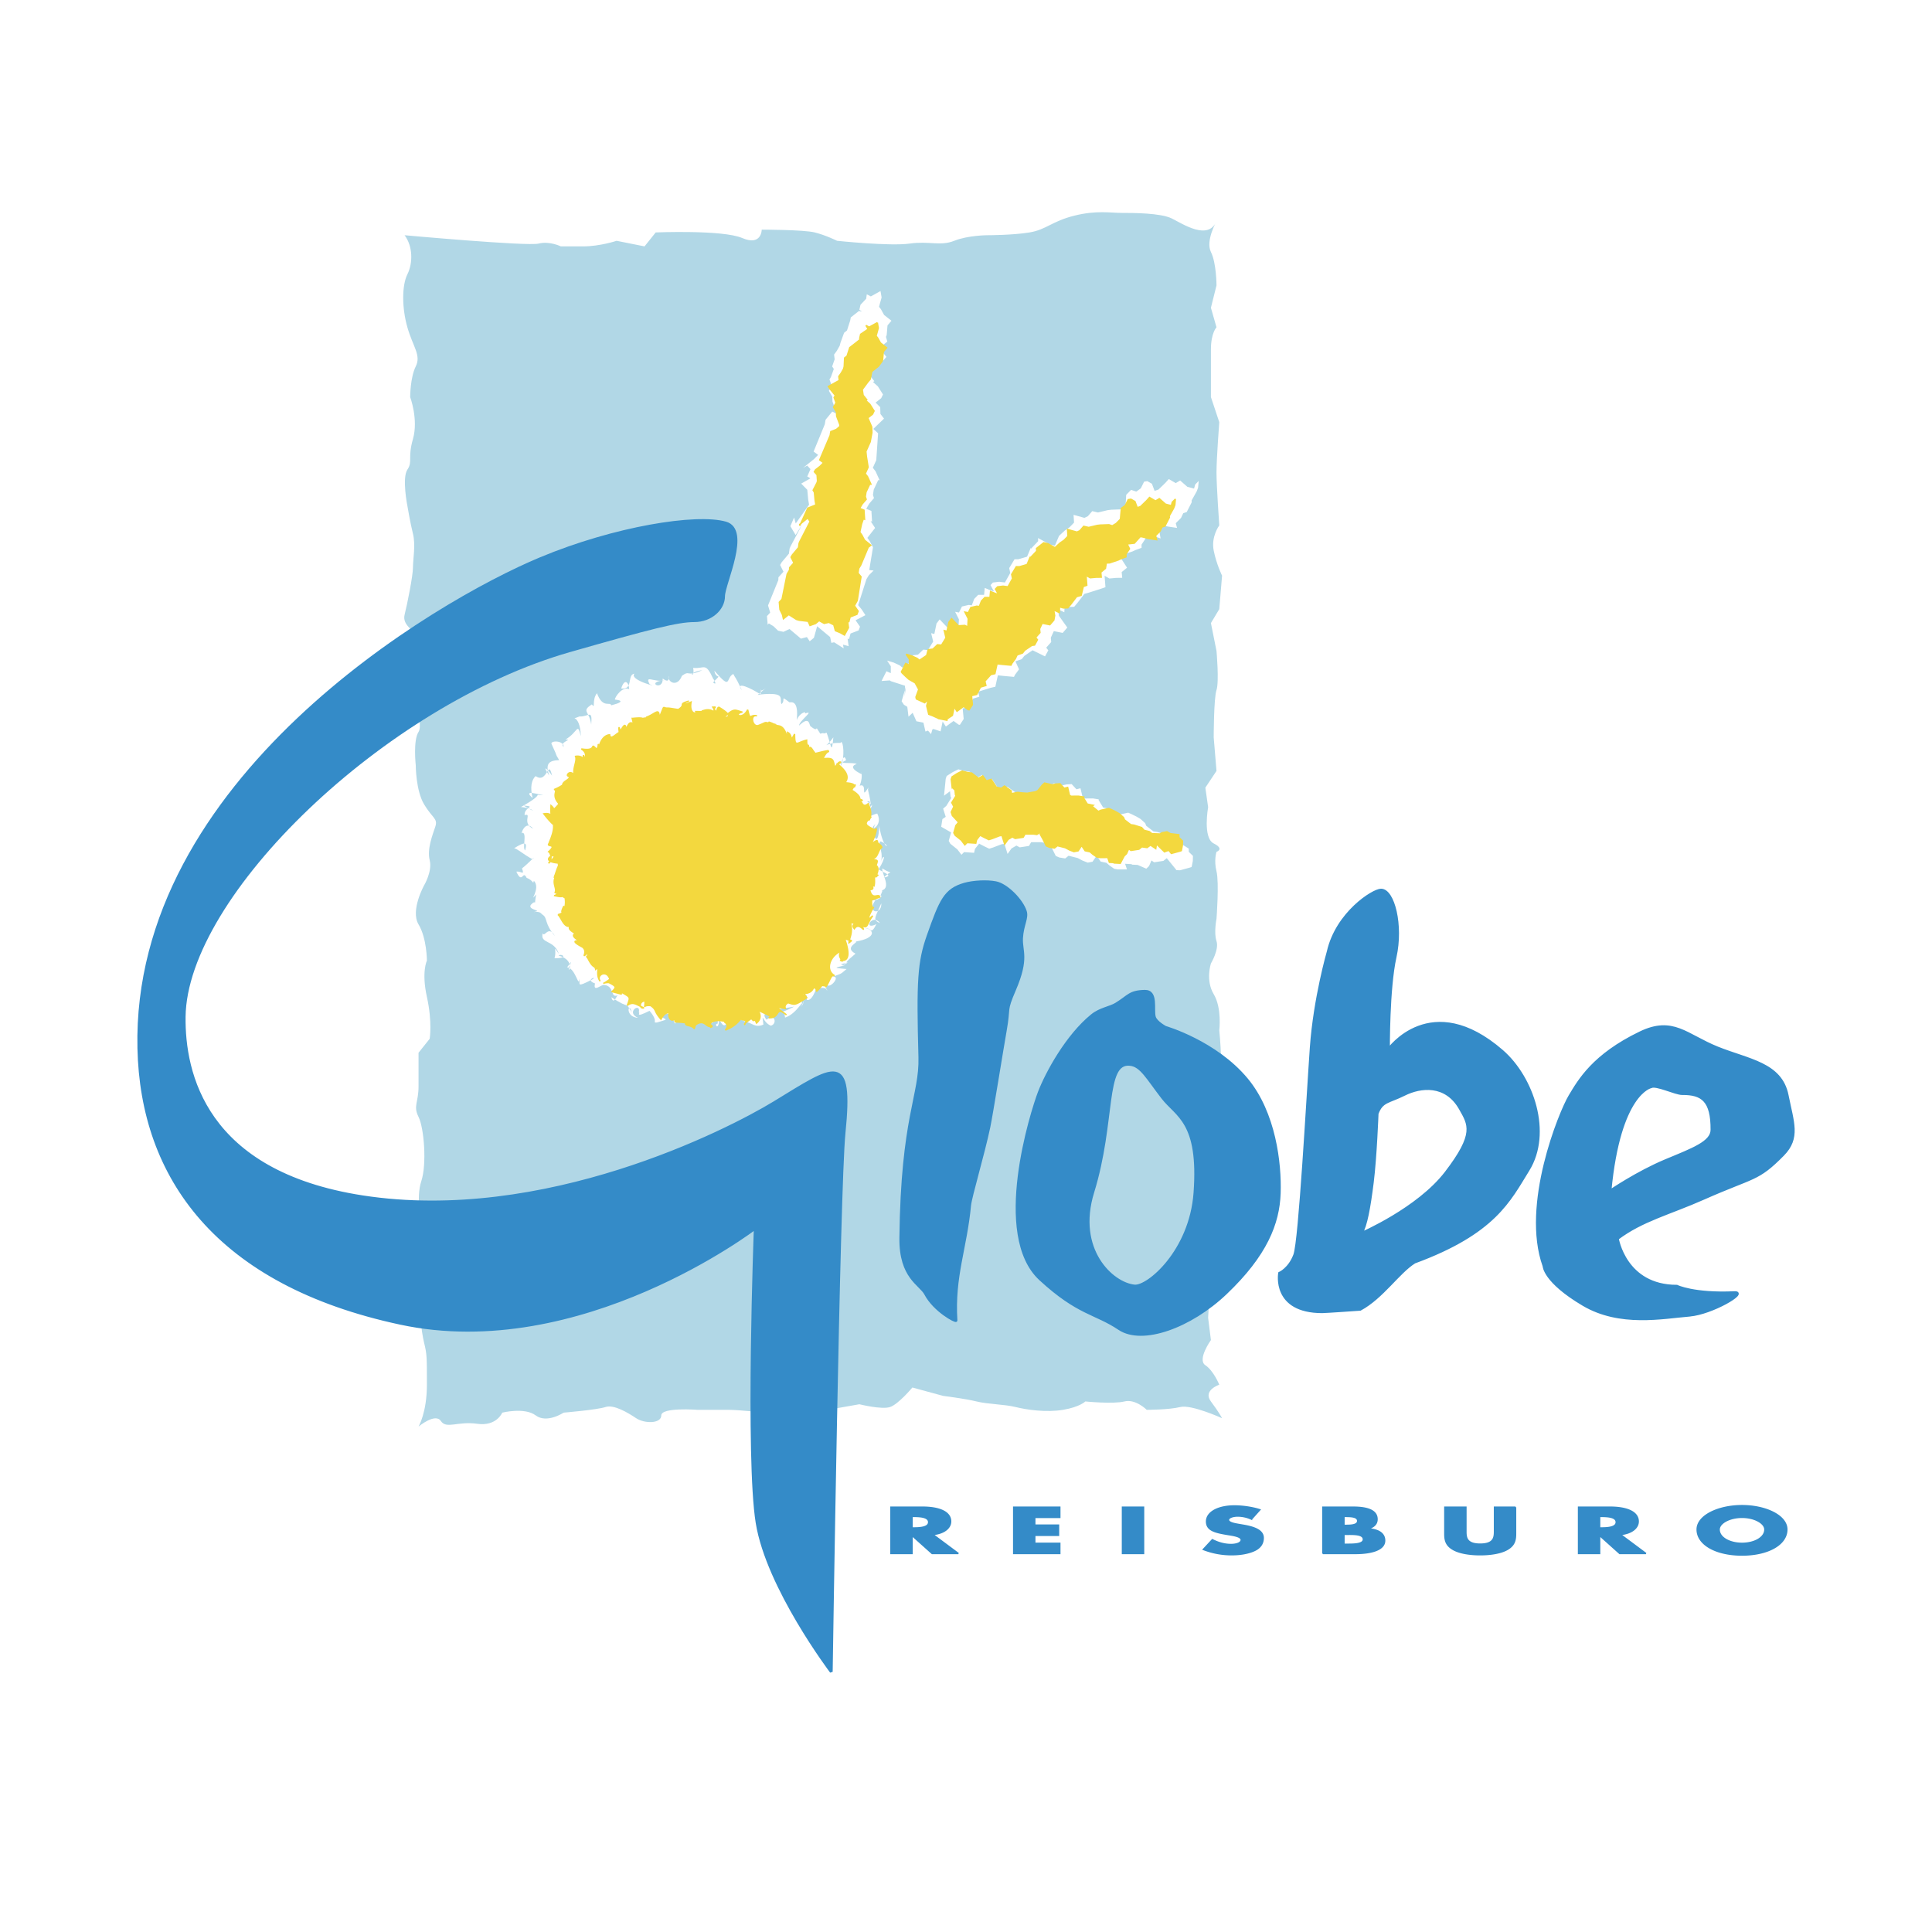 <svg xmlns="http://www.w3.org/2000/svg" width="2500" height="2500" viewBox="0 0 192.756 192.756"><g fill-rule="evenodd" clip-rule="evenodd"><path fill="#fff" d="M0 0h192.756v192.756H0V0z"/><path d="M95.815 151.795c0-.561-.272-2.396-3.781-2.396h-4.116v6.566h4.049v-.588l.658.588h5.221s-2.24-2.193-2.821-2.627c.519-.438.79-.996.79-1.543zM100.164 149.398v6.566h6.547V153h-.127v-.635h.127v-2.967h-6.547zM111.016 155.965h4.05v-6.567h-4.05v6.567zM125.996 149.703c-.811-.262-1.895-.426-2.83-.426-2.25 0-3.762 1.014-3.762 2.523 0 .645.242 1.09.604 1.41-.258.275-1.633 1.752-1.633 1.752l1.32.529a8.855 8.855 0 0 0 3.203.596c.738 0 1.811-.092 2.719-.531.895-.434 1.387-1.188 1.387-2.121 0-.82-.469-1.324-1.033-1.65l1.453-1.619-1.428-.463zM138.27 152.098c.061-.205.09-.395.09-.523 0-.812-.438-2.176-3.375-2.176h-3.975v6.566h4.211c3.521 0 3.902-1.58 3.902-2.26 0-.307-.098-1.072-.853-1.607zM148.131 149.398v3.408s-.012.158-.016.232c-.055.018-.16.047-.436.047-.273 0-.381-.029-.436-.047-.004-.074-.016-.232-.016-.232v-3.408h-4.051v3.572c0 .561 0 1.73 1.348 2.48.986.555 2.4.637 3.154.637.756 0 2.168-.084 3.158-.639 1.344-.748 1.344-1.918 1.344-2.479v-3.572h-4.049v.001zM164.416 151.795c0-.561-.271-2.396-3.783-2.396h-4.115v6.566h4.049v-.588l.658.588h5.238s-2.258-2.193-2.84-2.627c.522-.438.793-.996.793-1.543zM173.803 149.246c-2.641 0-5.445 1.174-5.445 3.352 0 2.072 2.238 3.521 5.445 3.521 3.205 0 5.443-1.449 5.443-3.521 0-2.178-2.805-3.352-5.443-3.352zm0 3.113c.623 0 1.041.176 1.232.305-.16.141-.574.344-1.232.344-.66 0-1.076-.203-1.236-.344.193-.129.609-.305 1.236-.305z" fill="#fff"/><path d="M170.996 121.842l3.148-1.316c2.455-.979 3.412-1.426 5.52-3.564 1.355-1.379 1.754-2.789 1.754-4.158 0-1.018-.221-2.014-.428-2.953l-.227-1.059c-.783-3.93-4.059-5.033-6.689-5.922l-1.803-.645c-.674-.273-1.275-.59-1.855-.898-1.908-1.008-4.285-2.266-7.869-.535-4.826 2.33-6.68 4.994-7.754 6.758-.795-1.789-1.941-3.391-3.299-4.568-2.949-2.561-5.93-3.684-8.854-3.33a8.605 8.605 0 0 0-1.467.318c.092-1.461.234-2.924.461-3.946.211-.944.311-1.925.311-2.883 0-2.206-.535-4.282-1.5-5.486-.701-.874-1.646-1.354-2.66-1.354-2.311 0-6.664 3.477-7.715 8.099l.037-.142c-.059.2-1.416 4.933-1.781 10.058l-.289 4.445a14.084 14.084 0 0 0-1.717-2.654c-.598-.723-1.314-1.395-2.08-2.037-.041-.604-.064-.984-.082-1.229.021-.225.041-.516.041-.916 0-1.094-.162-2.699-.961-4.029-.076-.127-.104-.314-.104-.5 0-.156.027-.283.051-.398.334-.643.744-1.638.744-2.716 0-.388-.055-.785-.184-1.179l.018.062a.916.916 0 0 1-.014-.202c0-.229.029-.564.078-.812l.025-.139.012-.151c.053-.678.133-1.902.133-3.09 0-.934-.049-1.842-.199-2.44-.027-.106-.029-.188-.035-.273.215-.359.373-.75.404-1.179.004-.061.008-.126.008-.198 0-.614-.252-1.522-1.258-2.292-.006-.083-.02-.132-.02-.236 0-.354.037-.806.102-1.177l.07-.393-.057-.402s-.07-.501-.145-1.002c.293-.436 1.068-1.601 1.068-1.601s-.322-3.878-.342-4.095c.004-1.689.084-3.517.178-3.947l-.027.1c.17-.511.254-1.278.254-2.292 0-.743-.045-1.618-.135-2.624l-.014-.134-.393-1.964.635-1.062.385-4.609-.307-.632a8.614 8.614 0 0 1-.625-1.885.397.397 0 0 1-.01-.086c0-.2.117-.425.154-.48l.49-.68-.035-.946c-.076-1.059-.273-4.043-.273-5.11 0-1.062.197-3.837.271-4.818l.039-.505-.867-2.599v-4.325c0-.574.102-.81.102-.812l.502-.646-.143-1.456-.371-1.304.467-1.875v-.312c0-.62-.059-2.653-.693-4.163.021-.184.137-.564.352-.975l-.004-.002c.01-.021.025-.036.035-.057 0 0-.393-3.6-.432-3.619-1.855 1.299-3.344.796-3.098.821-.322-.033-1.141-.472-1.49-.661l-.508-.267c-1.443-.721-3.801-.821-6.131-.821l-.684-.027c-1.086-.06-2.576-.141-4.656.38-1.381.345-2.248.779-2.947 1.129-.588.293-.865.426-1.311.501-1.197.2-3.121.244-3.764.244-.25 0-2.482.021-4.271.735-.244.098-.511.094-1.209.056-.699-.04-1.569-.088-2.668.069-1.063.152-4.137-.046-6.224-.251a13.992 13.992 0 0 0-2.279-.812c-1.274-.318-4.547-.354-5.895-.354h-2.505v.611c-2.696-.499-6.784-.387-8.176-.33l-1.14.048-.874 1.092-1.933-.388-.631.207c-.366.12-1.54.431-2.555.431h-1.768c-.701-.244-1.837-.505-3.101-.242-1.046.09-7.275-.367-12.72-.862l-5.611-.509 3.38 4.507c.109.146.165.401.165.661 0 .222-.04.447-.122.612-.495.992-.686 2.209-.686 3.429 0 1.319.222 2.638.516 3.67l.668 1.866.201.535c-.645 1.53-.688 3.471-.688 3.868v.438l.154.428c.104.286.316 1.078.316 1.841 0 .271-.027.539-.096.781-.375 1.311-.375 2.141-.375 2.636v.063c-.332.643-.533 1.438-.533 2.453 0 .784.102 1.676.299 2.674l.587 2.934c.037.143.048.338.048.553 0 .35-.032.753-.062 1.081l-.061 1.098c-.011.511-.446 2.866-.76 4.125a3.73 3.73 0 0 0-.115.908c0 .113.028.223.039.334-10.708 7.497-26.521 21.937-26.521 41.857 0 .273.002.545.008.82.336 15.438 10.309 26.035 28.082 29.836l.451.078.006.033c.195.783.204.814.204 3.566 0 1.949-.294 2.311-.3 2.318l-.179.568s-.351 2.254.273 2.793c.14.207 1.086 1.562 1.04 1.65.499-.959 1.958-1.818 2.131-1.4.439 1.068 2.887.031 4.194.447 1.757.559 3.277-.352 4.216-1.256.247-.014.47-.01.593.023 1.6 1.117 3.524.805 4.938.086 1.219-.109 2.808-.291 3.784-.527.175.062.572.234 1.301.723 1.196.797 3.21 1.174 4.746.355.38-.207.682-.486.939-.799.466-.023 1.09-.02 1.639.021l.094.008h3.039c.057 4.316.23 7.334.526 9.162 1.13 7.008 7.601 15.619 7.875 15.982l4.376 5.781.548-31.408c1.236.256 2.678.426 3.731.074.772-.258 1.54-.857 2.223-1.512.804.219 1.786.484 1.786.484l.176.023c.578.074 2.254.303 3.043.502.735.184 1.534.262 2.307.342.596.059 1.211.121 1.59.215.719.18 3.262.734 5.752.318 1.064-.178 1.84-.459 2.41-.744 1.049.078 2.5.111 3.572-.08.072.043.156.098.213.154l.723.668 1.021.037c.4 0 2.377-.02 3.729-.309.449.031 1.732.457 2.752.92l6.432 2.91-3.156-6.312a8.196 8.196 0 0 0-.215-.381c.445-.16.941-.334.941-.334l-.92-2.436a8.633 8.633 0 0 0-1.172-1.984l.057-.092.553-.791-.111-.967-.223-1.77c.316-.266.662-.52.945-.791.502-.479.971-.953 1.408-1.428.191.59.498 1.209.984 1.791.832.996 2.465 2.186 5.506 2.186.363 0 2.355-.137 3.961-.25l.537-.039.473-.252c1.588-.857 2.805-2.117 3.879-3.229.555-.576 1.119-1.152 1.553-1.465 4.252-1.605 6.828-3.334 8.584-5.055.08 1.287.295 2.553.688 3.752.213 1.199 1.236 3.188 5.107 5.475 3.846 2.273 8.113 1.812 10.936 1.51l1.137-.113c.074-.006 7.299-1.189 7.066-4.805-.08-1.244-1.125-2.523-2.904-2.443-3.209.148-4.588-.41-4.602-.416l-.434-.203-.605-.023c-1.469 0-2.312-.594-2.809-1.24.994-.518 2.078-.953 3.344-1.445l3.171-1.286zM38.46 45.701a.968.968 0 0 1 .1-.24c-.044.068-.06.167-.1.24zm126.876 65.324l.406.123c.764.254 1.42.473 2.117.465.172 0 .27.008.359.018.023.109.045.262.062.484-.543.32-1.613.768-2.459 1.117l-.566.236c-.434.182-.859.375-1.275.574.497-1.782 1.041-2.638 1.356-3.017zm-.004-.181a8.51 8.51 0 0 1 .068-.023l.521-.193c-.162.09-.305.131-.441.168-.062.018-.148.048-.148.048zm-25.467 1.179l.055-.023 1.312-.578c1.598-.799 2.098.092 2.285.426l.084.145c.135.244.322.572.35.686-.004.064-.076.723-1.674 2.803-.732.955-1.77 1.854-2.855 2.635.234-1.963.383-4.721.443-6.094zM38.992 76.922c.048 1.035.261 3.1 1.175 4.622l.636.885c-.244.745-.511 1.703-.511 2.735 0 .38.042.768.131 1.156-.008.151-.136.511-.267.737-.266.479-1.163 2.219-1.163 4.081 0 .799.167 1.621.618 2.375.271.451.417 1.353.459 2.006a7.312 7.312 0 0 0-.229 1.894c0 .719.083 1.58.307 2.59a11.57 11.57 0 0 1 .288 2.488c0 .08-.006.119-.008.188-.307.387-1.175 1.469-1.175 1.469v4.221c0 .414-.052.678-.112.98a5.842 5.842 0 0 0-.136 1.162c0 .566.115 1.246.513 2.039l-.014-.027c.186.449.332 1.715.332 2.846 0 .672-.052 1.297-.177 1.67-.022.072-.031.156-.051.229a39.988 39.988 0 0 1-3.054-.338c-12.916-1.996-15.675-9.326-15.675-15.223v-.225c.081-6.734 7.618-16.759 18.113-24.56z" fill="#fff"/><path d="M38.188 50.961c-.001-.012-.001-.021-.004-.033-.002-.001-.01-.045-.01-.045l.014.078z" fill="#fff"/><path d="M121.316 22.175c.016-.035.037-.062.053-.098l-.053.098z" fill="#fff" stroke="#fff" stroke-width="3.34" stroke-miterlimit="2.613"/><path d="M40.366 23.469s12.248 1.113 13.361.835 2.227.278 2.227.278h2.227c1.67 0 3.34-.557 3.34-.557l2.784.557 1.114-1.392s6.68-.278 8.629.557 1.949-.835 1.949-.835 4.175 0 5.289.278c1.114.278 2.227.835 2.227.835s5.289.557 7.238.278c1.948-.278 3.062.278 4.453-.278 1.392-.557 3.34-.557 3.34-.557s2.506 0 4.176-.278 2.227-1.113 4.453-1.67c2.227-.557 3.619-.278 4.732-.278s3.896 0 5.01.557 3.619 2.227 4.455.278c0 0-1.113 1.948-.557 3.062s.557 3.341.557 3.341l-.557 2.227.557 1.949s-.557.557-.557 2.227v4.732l.834 2.506s-.277 3.618-.277 5.01.277 5.289.277 5.289-.834 1.113-.557 2.505c.279 1.392.836 2.506.836 2.506l-.279 3.34-.834 1.393.557 2.783s.277 3.062 0 3.896c-.279.835-.279 4.732-.279 4.732l.279 3.34-1.113 1.671.277 1.948s-.557 3.062.557 3.618c1.113.557.279.836.279.836s-.279.834 0 1.948c.277 1.114 0 4.732 0 4.732s-.279 1.392 0 2.228c.277.834-.557 2.227-.557 2.227s-.557 1.67.277 3.062c.836 1.391.557 3.617.557 3.617s.557 5.289-.277 5.846c-.836.557 0 3.34 0 3.34l.277 2.783v2.506l-.557 3.619s-1.949 2.506-.557 3.062.279 2.783.279 2.783l-.279 4.732.279 2.227s-1.393 1.949-.557 2.506c.834.557 1.391 1.947 1.391 1.947s-1.67.557-.834 1.67c.834 1.115 1.113 1.672 1.113 1.672s-3.062-1.393-4.176-1.115c-1.113.279-3.34.279-3.34.279s-1.113-1.113-2.227-.836c-1.115.279-3.898 0-3.898 0s-.557.557-2.227.836-3.617 0-4.732-.279c-1.113-.277-2.783-.277-3.896-.557-1.114-.277-3.34-.557-3.34-.557l-3.062-.834s-1.392 1.67-2.227 1.947c-.835.279-3.062-.277-3.062-.277l-4.732.836s-2.505-1.949-2.783-1.115c-.278.836-1.949 1.115-1.949 1.115s-2.505-.279-3.619-.279h-3.062s-3.618-.279-3.618.557c0 .834-1.67.834-2.505.279-.835-.557-2.227-1.393-3.062-1.115-.835.279-4.175.559-4.175.559s-1.67 1.111-2.784.277c-1.113-.836-3.34-.277-3.34-.277s-.557 1.391-2.506 1.111c-1.948-.277-3.062.557-3.619-.277s-2.227.557-2.227.557.835-1.391.835-4.176c0-2.783 0-3.061-.278-4.176-.278-1.111-.557-3.896-.557-3.896l.835-3.896s-.557-1.949-.557-3.062-.557-3.619 0-5.289.278-5.289-.278-6.402 0-1.391 0-3.061v-3.34l1.113-1.393s.278-1.67-.278-4.176 0-3.619 0-3.619 0-2.227-.835-3.618c-.835-1.393.557-3.897.557-3.897s.835-1.392.557-2.505.278-2.505.557-3.34c.278-.835-.278-.835-1.113-2.227s-.835-3.897-.835-3.897-.278-2.505.278-3.34-.835-4.732-.835-4.732.279-.278.557-1.113 1.113-2.505.557-3.34c-.557-.836-1.948-1.392-1.67-2.505.279-1.114.835-3.897.835-4.732s.278-2.227 0-3.34c-.279-1.114-.557-2.784-.557-2.784s-.557-2.784 0-3.619 0-1.113.557-3.062c.557-1.949-.279-4.176-.279-4.176s0-1.948.557-3.062c.557-1.114-.278-1.949-.835-3.897-.557-1.949-.557-4.175 0-5.289.557-1.117.557-2.786-.279-3.9z" fill="#b1d7e6"/><path d="M83.112 97.434c.964-.348.716-.229 1.352-.754-1.824-.146-.693-.17-.145-.398-1.208-.004.897-.418-.309.077 1.574-.895-.663.454 1.344-1.211-1.206-.633.353-1.144.024-1.211 2.118-.355 1.833-1.196.934-1.346.643-.025.541.752 1.127-.39-1.392.686-.421-1.139.364-.104-.819-.317-.436-.618.123-1.974.073 1.396-1.937.885-.134-.811-1.513.428-.286.822.2.048-.382.219.196-.537-.012-.524.954-.271 0-1.614.044-2.196 1.169.743.948.021.148.929.923-.219.299-.35-.517-.83.826-1.307.524-1.644.215-.741.427-1.019-.781-2.733.5-1.754.35.336-.28.388-.653-1.86-.059 2.626-.912.635-.379-.188-.884.933.881.284.184-1.029-1.021.242-1.551 1.083-.533-.741.062-.492-.221.652-.213-.463.814.255-.937-.347.1.25-.188-1.374-.359-1.325-.221-1.659-.881 1.376-.012-.48-.887-.164.436-1.054.027-1.697.213-1.142.506.196-1.715-.613-.505-1.027-.436-.211-2.076.075-1.062-.37-.266-1.085-.745 1.259-.392.292.279-1.206.029-2.443-.171-2.02-1.781-.062-1.712.835-.707-.56-.172 1.894-.217.741-.668-.457-.679.2.062-.084-.639.094-.705-1.17.027.076-.992-.761-.123-.209-.108-1.015-1.129-.042.039-.519 1.682-1.611.584-1.204.251-.261-.499-.144-.809.647.213-2.023-.539-1.764-.724-1.771-1.018-.758-.318-.24-.8.181-.229-.559.493-1.206-2.089-.966.158-1.067-.353.075.536-.645-1.23 1.033-.714.578-.487.674-.941-.638-2.655-1.425-1.901-.432-.737-1.564-.597-1.1-.864-1.641-.802.408-.125 1.72-1.891-.324.179 1.013.893.117-.13 1.175.48.367.077-.334.026-.346-.806-1.764-.87-.976-2.01-1.11.244 1.229-.864.5.917.225-1.633.743-1.194-.06-2.041.569-.411 1.108-1.396.731-1.34.004-.008-.077.242.883-.572.264.035 1.358-1.824.297.222.178-1.077.246-2.052-.599-1.525.394 1.215.397-2.125-.407-1.515-1.058-.771.092-.082 1.647-1.326 1.477.355-1.091.752-.589.802.073-.72-.327-1.457.841-1.428 1.036.153.018 1.376.131-.371.574-.09-.426-.837.38-1.418-1.208-.538.656-.123 1.664-.509 1.115-1.108.708-.222.661-.067 2.016.147-1.634-.296-.733-1.162-.816-1.157.501.033-.543.129 1.978-.363-1.474-.273-.396-1.533.323.822-.021-.692.264-.189.743.055-.693-1.501-.666-1.169-.223.775 1.656.167.58.728 1.538-1.093.033-1.375.405-.999 1.543-.839-1.292-.048-.522.288.008-.41-1.774-.439.879-1.641.042-.407.374-.566 1.121-.298 2.188-.99-.865.434-.387 1.087-.276-1.367-.014.538-.371-2.25 1.173 1.242.094 1.77.803.267-.146 1.346.119.03.13.098.955.791-.229-.344.773.856 1.361-.843-1.039-1.338.843-1.083.392.482.026-.013 1.472.274 1.771.244-.847-.004-.902-1.092-.219.311.029.91.608 1.839 1.1.475-.562-.394.401-1.056.91.274.766-.067.25-.562.326.601 1.332.634-.219 1.023.614.691.258.648.729.718.294.764.748-.616 2.341.232 1.366-.242 1.484.109.323-.542 1.054-.293.522 1.296.526.31.699.679-.069.67.119.854.253.553.334.153.843 1.251 2.148-.643-1.169-1.056.217-1.211-.29-.319 1.081 1.134.62 1.604 2.06-.656-.945-.182-.39-.431.436 1.451.033.715-.507.405-.265 1.872.514.793 2.051 1.056 1.133.42-.984.054-.238-.213.037.852.066 1.18 2.172 1.225 1.123.119.562-.386.959 1.3.086.597-.379-.818.035.269.402-.234.969.663.059.921.154 1.075.121.555 1.406 1.405 1.006-.144-.105-.451 1.115-.698.213 2.092 1.393 1.21.234 2.037 1.49-.319-1.145-.737.494.637.572-1.313-.549.308-1.615.065-.533.225-.02-.528.623 1.071-.168.969 1.129.204 1.189.726 1.168 1.76-.523.396-.053.169-1.145.98.582 1.123-.227 1.632 1.26 1.152-1.566 1.308-.109 2.139-.002-1.619.303-.972-.041-.647-.781.479.578-.351.127.194-.076.695-.102.553.475 2.063.793.499-.844.58-1.092.524.066-.43-.027.111.857.144-.447.686 1.379.761.107 1.49-.812.244-.174-.47.381 1.202 1.092.566.062.91.633 1.724.254-.169-1.422-.109-.234.74.113.668-.16.415-1.309-.428-.6-.716-.869.493-.918 2.755-1.299-1.72.906-.974.043-.908 1.09 1.2-.357 2.01-2.158 1.569-1.129.399.061.441-2.066.038-.07-.001.58.644-2.041.56-.57.673.24 1.119-1.896 1.049-1.15 1.575-.283.755.928.906-.539.115.89 1.533-.674.665-.631zM87.848 29.038l-.963.534-.407-.206-.058.438-.568.604-.113.495.259.182-.299-.06-.816.643-.058.308-.319.994-.29.23-.362.999-.072.286-.285.506-.281.384.057.472-.249.715.167.249-.291.807-.143.241.227.622-.286.513.34.589.019.482.368.976.016.224-.407-.202-.668.818-.076.451-1.117 2.722.453.33-.42.425-1.086.872.418-.231.323.355-.32.732.314.19-.919.523.606.615.092.989.089.501-1.333 1.87-.163-.594-.373.868.525.881.666-1.075-1.181 2.221-.084.202-.069.509-.722.859-.157.273.335.67-.502.559-.012.282-1.026 2.525.215.715-.321.348.072.865.115-.135.479.297.443.428.537.116.601-.283 1.144.962.593-.158.279.421.422-.349.321-1.152 1.298 1.082.119.576.278-.057.952.608-.067-.372.561.153-.1-.744.145.028.146-.548.803-.308.142-.372-.443-.64.982-.51-.368-.566-.355-.433.823-2.587.242-.397.475-.471-.435-.047.373-2.272-.315-.593-.245-.348.771-.986-.447-.682.146.05-.068-1.069-.514-.213.298-.512.474-.552-.104-.317.081-.535.441-.937.14-.004-.399-.879-.273-.355.342-.76.182-2.682-.478-.434 1.068-1.029-.357-.463-.021-.679-.463-.456.56-.44.181-.371-.513-.809-.485-.433.134-.087-.426-.528-.659-.58 2.007-.984.278-.329-.695-.873.112-.109.677-.542-.134-.472.071-.187.082-.961.393-.461-.732-.576-.325-.587-.184-.229.259-.936-.11-.636zM90.181 70.306l-.226-.342.431-1.477-.132.994.042-1.064-1.415-.455-.097-.078-.831.059.487-.973.434.19.001-.691-.37-.563.676.206.603.285.241.21.847-.563.178-.69-.005.027.543-.066.526-.501.469.04.52-.844-.2-.837.317.078.217-1.044.311-.409.787.824.743-.046.344.176.051-.96-.38-.752.386.073.294-.601.673-.158.312.037.241-.64.395-.404.59.002.064-.693.453.19.467.164-.344-.635.238-.257.627-.075.573.071.531-.952-.104-.484.532-.883.369.002.881-.257.371-.885.019.092.717-.758-.014-.309 1.196.651.488.107.41-.969.145-.138.435-.404.463-.316.457-.469-.047-.777 1.082.301.338-.16.442-.51.574.134.988-.238.336-.038 1.024-.039.38.129.086-1.578.485-.49.523.17.447-.323.334-.672.317-.05.459.263.269.71.387-.134.697-.676.332-.37.694.405.439-.263.721.634.668.172.111-.405.291-.294.063-.069-.065.68-.138.37-.51.91.015.17-.502.984-.345.112-.221.473-.527.527.129.468-.946-.142-.662-.173-.279-.048.244 1.413-1.646-.572-.141-.032.295.604-.408.618.004.319-.645.236-.25.121-1.006.334-.373.014.826 1.278-.537.436.053.572-.606.009-.671.06-.481-.273.086 1.142-.402.139-1.178.378-.525.148-.633.831-.379.457-.502.019-.457-.129-.027.657-.647-.303.109.657.836 1.17-.463.536-.882-.179-.303.657.041.432-.5.563.211.264-.33.605-1.242-.611-.827.565-.25.32-.632.223.359.797-.402.541-.102.211-1.016-.094-.593-.062-.25 1.139-.473.108-1.24.389.117.499-.633.189-.43.842-.6.139.101 1.051-.381.586-.123-.023-.505-.367-.768.559-.323-.505-.205.985-.714-.24-.108.058-.13.455-.306-.351-.251.094-.204-.887-.698-.138-.375-.845-.414.391-.121-.989-.34-.209zM117.531 83.988l-.314-.244-.588-.142-.281-.318-.879-.279-.383-.054-.725-.56-.107-.267-.467-.42-.422-.245-.496-.243-.31-.134-.909.199-.308.136-.737-.612.143-.096-.684-.14-.466-.764.037-.05-.588-.096-.84.008-.189-.098-.219-.923-.403.1-.478-.517-.51.033-.39.084-.881-.203-.213.176-.58.718-.289.121-.926.159-.568-.034-.516-.062-.109.014-.633.133-.03-.335-.771-.551-.375.266-.561-.135-.08-.11-.519-.792-.547.186-.43-.592-.492.288-.778-.608-.506-.067-.594-.162-.463.227-.165.09-.542.349-.095.279-.169 1.685.599-.443.057.555.067.107-.492.795-.32.28.259.815-.33.224-.123.764.989.568-.236.845.161.286.695.555.412.541.262-.263.998.068.091-.388.413-.528.501.264.508.244.391-.125.838-.32.283-.042.318 1.01.389-.549.496-.288.328.178.922-.142.213-.371h.953l.418.052.625-.374-.236.355.306.543.393.793.348.153.595.097.338-.269.908.227.491.259.511.201.481-.092.41-.61.4.597.573.123.322.278.455.317.34.063.93-.002-.184-.558.691.038-.047.044.61.031.861.376.272-.261.246-.561.263.185.924-.142.338-.271.971 1.196.357.011.926-.253.225-.072.119-.6.013-.512-.414-.401-.002-.323-1.074-.676z" fill="#fff"/><path d="M56.858 64.917c8.028-2.292 10.739-2.992 12.41-2.992 1.67 0 2.924-1.183 2.924-2.435 0-1.253 2.649-6.609.207-7.309-2.922-.834-11.052.463-18.464 3.55-10.558 4.396-40.663 22.128-40.083 48.852.28 12.854 7.789 23.525 26.101 27.441 17.961 3.842 35.399-9.488 35.399-9.488s-.86 22.92.185 29.393c1.044 6.471 7.4 14.867 7.4 14.867s.72-48.283 1.274-53.746c.835-8.211-.879-6.75-6.958-3.039-4.678 2.855-22.979 12.193-41.08 9.395-15.795-2.441-17.863-12.387-17.797-17.955.142-12.134 19.916-31.233 38.482-36.534zM92.612 93.339c1.241-3.507 1.677-4.573 3.632-5.127.87-.246 2.229-.318 3.112-.143 1.092.218 2.584 1.744 2.945 2.863.211.661-.305 1.35-.379 2.668-.072 1.319.664 1.968-.701 5.144-.973 2.266-.479 1.594-.926 4.09-.258 1.439-1.375 8.396-1.633 9.621-.57 2.707-1.839 6.943-1.921 7.809-.403 4.291-1.641 7.061-1.361 11.479.01.156-2.129-.949-3.033-2.656-.519-.979-2.519-1.629-2.475-5.57.139-12.102 2.006-14.195 1.901-18.033-.208-7.636-.093-9.517.839-12.145zM108.955 101.309c.809-.656 1.787-.758 2.402-1.135 1.283-.791 1.344-1.24 2.855-1.273 1.26-.029.744 1.818.961 2.568.15.52 1.098 1.029 1.098 1.029s5.008 1.447 8.119 5.205c2.76 3.336 3.346 8.365 3.242 11.354-.104 2.99-1.326 6.135-5.34 9.957-3.525 3.359-8.318 5.096-10.625 3.549-2.396-1.609-4.076-1.443-7.871-4.941-4.76-4.387-.85-16.693-.104-18.645.751-1.95 2.767-5.647 5.263-7.668zm3.785 4.882c-2.646-.277-1.525 5.668-3.713 12.754-1.764 5.715 1.9 9.141 4.166 9.363 1.344.131 5.598-3.459 6.027-9.293.525-7.141-1.816-7.67-3.227-9.502-1.532-1.988-2.138-3.204-3.253-3.322zM132.514 94.954c.879-3.866 4.486-6.149 5.271-6.149 1.229 0 2.107 3.513 1.404 6.675s-.66 9.229-.66 9.229 4.236-5.99 11.322.162c3.059 2.654 4.893 8.162 2.609 11.852-1.879 3.031-3.342 6.256-11.336 9.197-1.615 1.01-3.213 3.52-5.42 4.709 0 0-3.434.242-3.785.242-4.947 0-4.256-3.838-4.256-3.838s.984-.42 1.512-1.824c.527-1.406 1.299-15.797 1.648-20.717.353-4.918 1.691-9.538 1.691-9.538zm4.882 16.144s-.16 4.312-.479 6.867c-.32 2.555-.639 4.312-1.119 5.109 0 0 5.686-2.445 8.467-6.066 2.996-3.904 2.328-4.803 1.436-6.389-1.436-2.557-3.99-2.236-5.588-1.438-1.597.798-2.236.639-2.717 1.917zM168.564 131.213c-2.678.225-6.959 1.09-10.588-1.057-3.904-2.307-3.926-3.836-3.926-3.836-2.193-6.107 1.635-15.393 2.576-16.957.938-1.566 2.354-4.068 7.01-6.316 3.279-1.584 4.59.246 7.695 1.5 3.109 1.254 6.344 1.562 6.975 4.734.541 2.717 1.221 4.248-.428 5.922-2.551 2.59-2.861 2.113-7.898 4.348-3.445 1.529-6.146 2.164-8.613 4.02 0 0 .76 4.756 5.928 4.756 0 0 1.674.826 5.756.641 1.336-.062-2.26 2.061-4.487 2.245zm-7.937-12.369s2.729-1.871 5.59-3.062c2.66-1.107 4.58-1.803 4.586-3.055.018-2.926-.965-3.637-2.967-3.619-.668.008-2.605-.957-3.115-.68 0 0-3.166.58-4.094 10.416z" fill="#348bc8" stroke="#348bc8" stroke-width=".279" stroke-miterlimit="2.613"/><path fill="#f3d83e" stroke="#f3d83e" stroke-width=".14" stroke-miterlimit="2.613" d="M87.532 32.192l-.816.45-.319-.173.221.37-.749.511-.095.419.299.155-.255-.052-.69.545-.343.259-.269.843-.246.196-.041.843-.059.242-.242.429-.238.327.048.4-1.09.602.14.213.555.682-.121.205.192.526-.243.434.289.499.016.407.313.826.011.19-.343.301-.565.221-.066.382-1.038 2.445.383.28-.356.36-.447.343-.118.198.273.302.042.618-.046.163-.388.756.123.206.077.837.075.423-.812.327-.799 1.745-.002-.13.79-.638.249.348-1.029 2.006-.073.171-.06.43-.61.727-.134.23.286.569-.426.472-.01.24-.24.407-.509 2.508-.273.295.062.731.254.513.092.411.531-.425.77.49.273.077.89.105.187.419.551-.194.357-.296.507.282.47-.105.493.251.158.58.491.202.415.234.395-.733-.084-.632.124.025.123-.465.68-.261.121-.314-.376-.542.282-.51.38-2.381-.301-.365.069-.462.205-.337.747-1.779.259-.2-.628-.506-.265-.505-.207-.294.18-.835.173-.497.123.042-.058-.906-.433-.18.249-.432.404-.467-.089-.269.069-.455.373-.79.118-.005-.338-.744-.23-.3.29-.643-.165-1.029-.059-.541.432-.964.169-.912-.018-.574-.391-.904.474-.372.153-.315-.434-.684-.41-.368.113-.073-.361-.445-.084-.571.556-.754.238-.279.144-.739.096-.094.573-.458.357-.478.061-.156.07-.816.331-.389-.618-.488-.276-.497-.156-.194.22-.793-.093-.536zM91.38 69.558l.285-.776-.347-.636.126.059-.766-.438-.259-.232-.405-.39-.077-.11.42-.839.375.163.002-.595-.321-.487.584.179.522.245.21.182.729-.487.155-.596-.006.024.469-.058.455-.432.405.035.447-.73-.171-.722.275.067.186-.9.269-.355.68.71.64-.038.298.151.044-.827-.328-.65.332.063.256-.521.581-.134.268.031.211-.553.34-.349.509.004.057-.599.389.163.404.142-.299-.55.207-.22.543-.065.494.061.457-.822-.087-.418.458-.765.319.004.76-.222.32-.766.017.081.62-.655-.012-.267.709-.56.426.094.703.397.127-.121.377-.347.398-.273.397-.407-.043-.669.937.258.289-.136.383-.442.494.116.856-.204.289-.034.883-.033.33.109.394-.237.418-.425.1-1.089.386-.278.289-.582.274-.042.396.227.233.616.334-.117.601-.583.288-.321.597.351.381-.228.621.547.578.15.096-.35.252-.253.053-.06-.055.586-.119.32-.442.786.016.145-.436.851-.298.096-.19.409-.455.455.109.405-.814-.123-.572-.15-.242-.042-.59.66-.621.068-.121-.028.253.523-.351.532.002.276-.557.201-.215.106-.867.29-.324.011-.088.542-.463.378.043.494-.519.007-.58.052-.416-.236.074.987-.348.121-.217.884-.453.129-.545.718-.328.396-.433.015-.397-.112-.021.569-.561-.261.098.566-.08.45-.401.462-.762-.154-.263.567.037.374-.432.486.182.229-.283.521-.272.035-.717.487-.214.275-.545.194-.17.368-.35.467-.088.182-.877-.08-.511-.054-.217.983-.41.094-.588.656.101.43-.547.163-.371.728-.518.121.087.906-.329.507-.106-.021-.437-.317-.663.484-.28-.436-.177.849-.535.355-.014.13-.835-.169-.101-.061-.538-.24-.336-.125-.204-.841.158-.648-.357.338-.825-.375-.055-.18zM95.001 78.561l-.093-.813.082-.241.467-.301.143-.079.4-.196.514.141.434.057.673.526.428-.248.369.509.473-.159.447.683.068.094.487.117.322-.229.666.477.027.288.545-.115.094-.011.447.051.492.031.797-.139.25-.103.502-.62.186-.152.759.175.336-.073.44-.028.416.447.346-.087.187.798.164.083.727-.006.509.083-.035.044.405.658.589.123-.125.083.639.528.264-.119.787-.171.269.117.428.209.363.212.403.362.096.23.623.485.332.046.757.241.243.275.509.123.27.209.82.031.192-.122.492-.095.345.19.842.1.002.278.358.346-.014.443-.102.519-.191.063-.801.218-.26-.318-.427.158-.799-.784-.072.464-.522-.35-.344.244-.519-.074-.291.236-.797.123-.227-.161-.214.483-.235.227-.39.733-.528-.027.041-.038-.597-.032-.163-.48-.802.004-.295-.058-.393-.271-.277-.242-.492-.105-.346-.517-.355.526-.416.081-.444-.173-.422-.224-.783-.196-.293.232-.515-.084-.299-.133-.338-.683-.264-.468.201-.308-.539.323-.361-.044h-.822l-.182.32-.799.121-.285-.153-.426.249-.336.472-.273-.871-.246.036-.723.279-.34.107-.437-.211-.434-.228-.355.455-.078.335-.862-.059-.228.229-.354-.469-.601-.478-.14-.248.203-.729.269-.33-.615-.661-.115-.353.258-.543-.206-.401.424-.688-.057-.092-.05-.479-.277-.26z"/><path d="M95.614 154.992h-2.616l-1.984-1.777h-.021v1.777h-2.102v-4.619h3.143c1.597 0 2.809.436 2.809 1.422 0 .637-.622 1.188-1.771 1.305l2.542 1.892zm-4.621-2.549h.204c.685 0 1.457-.074 1.457-.576s-.772-.574-1.457-.574h-.204v1.15zM103.238 151.391v.771h2.369v1.016h-2.369v.797h2.498v1.017h-4.597v-4.619h4.597v1.018h-2.498zM111.99 150.373h2.102v4.619h-2.102v-4.619zM124.861 151.562a3.288 3.288 0 0 0-1.395-.307c-.387 0-.9.127-.9.385 0 .271.568.375.934.441l.535.092c1.125.191 1.994.516 1.994 1.262 0 .459-.193.932-.836 1.244-.635.305-1.48.434-2.295.434a7.798 7.798 0 0 1-2.842-.525l.9-.969c.527.264 1.148.479 1.867.479.492 0 1.018-.143 1.018-.467 0-.336-.826-.453-1.275-.525-1.318-.215-2.186-.41-2.186-1.305 0-.938 1.166-1.551 2.785-1.551.814 0 1.812.148 2.529.381l-.833.931zM131.982 154.992v-4.619h3.002c1.438 0 2.402.318 2.402 1.201 0 .416-.236.754-.891.943v.012c1.158.086 1.65.533 1.65 1.176 0 .969-1.447 1.287-2.926 1.287h-3.237zm2.104-.92h.266c.621 0 1.674.02 1.674-.488 0-.559-1.041-.504-1.729-.504h-.211v.992zm0-1.886h.234c.559 0 1.137-.053 1.137-.445 0-.424-.654-.447-1.223-.447h-.148v.892zM151.207 150.373v2.598c0 .594-.043 1.182-.848 1.629-.676.379-1.736.514-2.68.514s-2.004-.135-2.68-.514c-.805-.447-.846-1.035-.846-1.629v-2.598h2.1v2.434c0 .598.074 1.254 1.426 1.254 1.35 0 1.428-.656 1.428-1.254v-2.434h2.1zM164.213 154.992h-2.615l-1.982-1.777h-.023v1.777h-2.1v-4.619h3.141c1.596 0 2.809.436 2.809 1.422 0 .637-.623 1.188-1.77 1.305l2.54 1.892zm-4.621-2.549h.203c.688 0 1.459-.074 1.459-.576s-.771-.574-1.459-.574h-.203v1.15zM178.271 152.598c0 1.494-1.877 2.547-4.469 2.547-2.596 0-4.473-1.053-4.473-2.547 0-1.396 2.145-2.377 4.473-2.377 2.327 0 4.469.98 4.469 2.377zm-6.753.004c0 .797 1.029 1.379 2.285 1.379 1.252 0 2.281-.582 2.281-1.379 0-.637-1.029-1.219-2.281-1.219-1.256 0-2.285.582-2.285 1.219z" fill="#348bc8" stroke="#348bc8" stroke-width=".14" stroke-miterlimit="2.613"/><path d="M76.691 101.537c.618.043.762-.268.902-.471.14-.203.274-.297.871.186-.591-.432-.844-.627-.837-.697.006-.068.273-.012.726.059-.119-.312.115-.48.259-.566.142-.088.197-.098-.279-.096.513.139.705.258.943.232.24-.027.524-.201 1.219-.645-.304-.439-.265-.389-.246-.311.019.08.019.188-.359-.135.732.119 1.073-.17 1.209-.412.134-.242.062-.436-.039-.129.392-.043.378.195.392.295.014.102.052.066.543-.521-.159-.02.012-.018.18.008.169.023.338.068.175.133.146-.117.273-.396.397-.652.125-.26.248-.494.384-.52-.128-.082-.386-.043-.469 0-.081.047.015.096.593.039-.47-.264-.603-.771-.443-1.278.158-.507.609-1.008 1.306-1.258-.484.286-.371.625-.232.849.138.222.304.328-.075.144.71.159.831-.346.771-.908-.062-.564-.301-1.187-.319-1.257.315.154.542.175.632.198.088.025.042.056-.19.232.008-.274.107-.486.175-.774.067-.29.102-.656-.02-1.24.496.079.468.09.378.154-.088.063-.24.179.004.464.248-.399.555-.224.739-.077.184.148.244.269-.003-.236.326.171.438.138.547-.044.111-.185.223-.516.547-.94-.449.464-.463.288-.344-.023.12-.312.371-.76.451-.84-.058.051-.117.107-.161.036-.044-.073-.073-.273-.064-.729-.245.088-.334.118-.215.077.119-.044.446-.163 1.029-.38-.052-.227-.238-.123-.445-.105-.206.015-.432-.058-.559-.638.369-.007.335-.157.283-.276-.054-.119-.131-.207.149-.09.088-.305.042-.631.044-.852.002-.223.052-.338.334-.223-.296.305-.194.153-.09-.121.103-.274.207-.671-.084-.854.123-.35.157-.453.065-.504-.094-.052-.317-.052-.708-.188.449.084.632-.113.762-.371.133-.257.209-.576.447-.731.031-.104-.197-.311-.376-.44-.179-.128-.306-.182-.075.021.109-.35-.077-.276-.271-.145-.196.131-.401.325-.334.217.286-.528.432-.994.487-1.267.056-.275.02-.355-.061-.114-.582-.278-.864-.434-.91-.612-.048-.179.14-.376.498-.741-.312.421-.219.428-.133.175.089-.253.169-.768-.169-1.401.065-.144-.025-.019-.167.06-.144.077-.342.106-.495-.234-.223-.128-.104-.157-.012-.181.092-.022.159-.04-.163-.153-.027.006.02-.071-.052-.223-.073-.152-.265-.38-.766-.676.119-.211.248-.407.313-.484.063-.078.067-.04-.065.213.132-.253-.12-.357-.392-.409-.271-.052-.562-.052-.507-.092.331-.403.19-.818-.059-1.158-.248-.338-.603-.601-.695-.703.299-.04.345-.173.264-.18-.082-.006-.292.111-.5.574-.145-.364-.146-.622-.265-.77-.117-.149-.349-.19-.958-.123.205-.474.372-.622.468-.678.097-.056.123-.021.046-.131-.478.075-.874.187-1.121.244-.25.058-.353.062-.246-.077-.117-.119-.234-.356-.341-.449-.106-.09-.201-.039-.274.422.067-.649.029-.684-.029-.687-.056-.004-.128.022-.127-.503-.497.117-.794.32-.971.316-.175-.003-.229-.213-.232-.923-.272.511-.302.538-.334.401-.034-.135-.073-.43-.362-.561.044.207-.166.288-.289.322-.123.034-.163.023.215.048-.209-.682-.455-.902-.666-.986-.211-.085-.386-.033-.453-.171a3.851 3.851 0 0 1-.634-.217c-.083-.041 0-.027.357.121-.517-.056-.622-.11-.722-.102-.1.008-.19.079-.674.271-.324.146-.561-.138-.62-.436-.062-.295.053-.604.43-.509-.367-.092-.53.056-.636.077-.105.019-.155-.087-.292-.684-.271.538-.645.64-.83.586-.184-.054-.178-.264.304-.35-.413-.116-.615-.221-.849-.177-.234.046-.498.242-1.033.733.578-.018.576-.207.373-.429-.203-.222-.608-.474-.834-.612-.173.05-.177.28-.211.382-.033.1-.098.073-.394-.389.322-.018.244-.016.175.088-.072.102-.133.305.219.689-.263-.388-.576-.501-.841-.515-.265-.012-.48.077-.545.092.075.063.221.084.187.09-.035.006-.248-.005-.885-.005.066.125-.109.201-.274.09s-.321-.41-.211-1.038c-.629.265-.787.267-.735.186.05-.078.312-.236.519-.286-.574.169-.634.242-.646.338-.011.095.023.216-.361.478.117.059-.113.025-.399-.023-.286-.046-.63-.105-.739-.09-.282.005-.33-.107-.388-.042-.056.065-.121.311-.436 1.037.017-.568-.069-.674-.276-.593-.211.08-.543.346-1.025.52.539.174.415.105.147.079-.267-.027-.677-.01-.706.338.419-.267.248-.344-.044-.356-.294-.012-.71.044-.779.042.163.668.132.555 0 .478-.134-.075-.369-.116-.621.7-.011-.371-.063-.522-.168-.468-.104.056-.263.317-.494.77-.059-.527-.05-.612-.014-.534.037.081.102.327.158.461-.115-.099-.374.137-.616.309-.24.171-.46.278-.5-.083-.346.033-.589.248-.751.49-.161.242-.244.51-.267.648-.121-.163-.115-.191-.117-.128a.749.749 0 0 1-.162.436c-.38-.396-.34-.33-.415-.204-.072.127-.267.317-1.112.169.437.272.464.587.395.754-.067.165-.232.184-.178-.134.039.343.031.342-.081.269-.111-.071-.328-.213-.71-.146.092.246.012.544-.069.87-.079.326-.156.679-.058 1.037-.204-.315-.415-.315-.547-.232-.133.084-.188.253-.083.276.287.151.087.284-.144.444-.23.157-.491.346-.332.61.208-.324.265-.363.13-.264a4.593 4.593 0 0 1-1.039.569c.223.042.154.167.114.384-.039.219-.046.53.301.945.254-.388.363-.415.29-.24-.073.173-.328.545-.798.952.011.046.061.023.057-.054s-.063-.209-.271-.386c-.04.81.04.971 0 .952-.039-.019-.196-.219-.714-.13.518.676.833.967.983 1.096.148.131.132.096-.011.121.025.392-.129.874-.262 1.229-.134.353-.248.58-.144.455-.24.25-.013.242.146.29.158.049.248.155-.265.625.009-.094.153.044.225.276a.808.808 0 0 1-.217.841c.911-.793.533-.856.24-.691-.294.165-.501.554.754.67.006.348.052.234.021.274-.031.041-.139.236-.434 1.204.09-.422.122-.317.136-.18.014.136.01.305.029.004-.229.357-.182.672-.116.95.068.281.154.521.006.728.215-.117.248-.029.2.077-.046.105-.173.229-.274.177.631.147.737.115.772.092.033-.024-.006-.042.335.142.112.678-.063 1.164-.196 1.346-.134.185-.226.062.05-.478.324.159.216.368.011.532-.206.165-.509.284-.582.267.19.159.345.541.551.828.203.286.455.474.833.248-.106.073-.286.157-.24.317.048.161.324.397 1.136.77-.211-.279-.557-.302-.681-.183-.125.118-.031.378.635.668-.57-.065-.605.037-.451.181.151.144.496.33.682.431.314.271.221.594.173.744-.048.151-.05.13.451-.286-.082-.004-.107.246-.128.42-.021.175-.037.276-.098-.029.332.721.531.94.662 1.04.128.101.188.08.24.318.243-.222.227-.093.213.174-.012.27-.021.676.232 1.01-.224-.307-.059-.609.2-.711.261-.098.614.006.768.514-.422.324-.61.4-.61.398s.188-.08.514-.066c.418.207.596.332.618.455.021.125-.107.248-.301.453.824.215.937.25.916.23-.021-.02-.174-.1.117-.121.425.244.617.355.668.506.052.154-.038.35-.18.758.295-.225.524-.238.77-.158.248.078.514.254.883.404-.213.066-.354-.09-.357-.273s.129-.393.463-.434c.021.477-.052.57-.021.559.028-.014.163-.133.597-.078.319.23.384.35.465.521.078.172.172.393.551.83.222-.393.404-.545.553-.604.148-.062.263-.031.345-.059-.128.053-.138.332-.042.535.096.205.297.328.595.074-.075.254-.081.312.071.332.151.02.458 0 1.013.102.06-.061-.034-.02-.062.053-.027.068.012.168.336.223.364.092.462.23.501.268.038.037.016-.029.136-.348.417-.297.675-.262.875-.152.199.111.34.295.514.299.305.131.284-.006.219-.088-.067-.086-.18-.117-.058.217-.24-.301-.063-.549.301-.658.363-.109.916-.084 1.421.168-.455-.072-.368-.084-.248.021.121.104.274.322-.042.707.613-.23.979-.523 1.211-.752.231-.229.327-.393.392-.373-.006.111.175.1.305.137.133.037.215.121.02.424-.067-.029.144-.211.352-.367.207-.158.411-.291.326-.223.197.271.251.207.292.164.04-.045.067-.07.212.287.319-.262.378-.557.34-.807a1.03 1.03 0 0 0-.268-.537c.35.211.784.389 1.055.529.271.138.381.235.085.284z" fill="#f3d83e" stroke="#f3d83e" stroke-width=".14" stroke-miterlimit="2.613"/></g></svg>